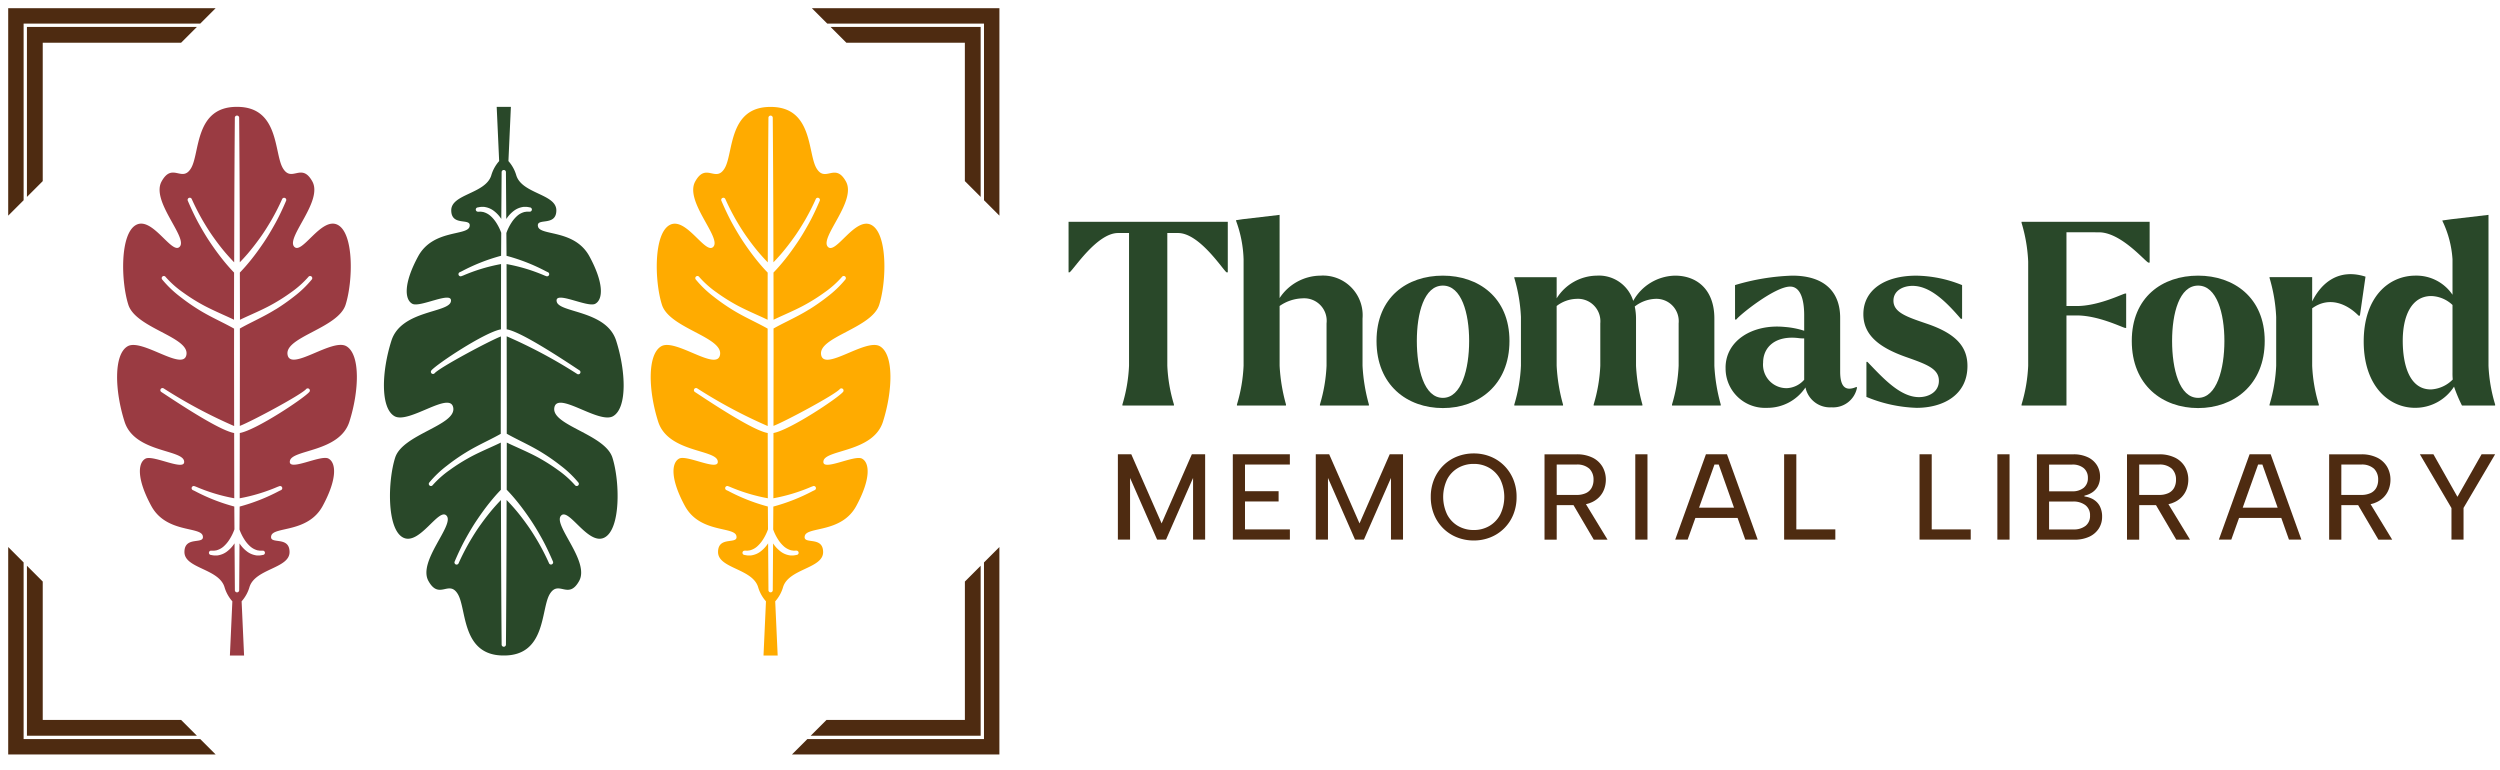 <svg xmlns="http://www.w3.org/2000/svg" xmlns:xlink="http://www.w3.org/1999/xlink" width="305" height="94" viewBox="0 0 305 94">
  <defs>
    <clipPath id="clip-path">
      <rect id="Rectangle_3000" data-name="Rectangle 3000" width="303.405" height="91.046" fill="none"/>
    </clipPath>
    <clipPath id="clip-logo">
      <rect width="305" height="94"/>
    </clipPath>
  </defs>
  <g id="logo" clip-path="url(#clip-logo)">
    <g id="Group_6162" data-name="Group 6162" transform="translate(1 1)">
      <g id="Group_6079" data-name="Group 6079" clip-path="url(#clip-path)">
        <path id="Path_53246" data-name="Path 53246" d="M285.659,57.543h19.426v6.164h-.155c-.467-.342-3.3-4.794-5.916-4.794h-1.307V75.1a19.176,19.176,0,0,0,.809,4.732v.125h-6.288v-.125a19.2,19.2,0,0,0,.809-4.732V58.913H291.7c-2.584,0-5.417,4.452-5.915,4.794h-.125Z" transform="translate(-156.295 -31.484)" fill="#294829"/>
        <path id="Path_53247" data-name="Path 53247" d="M336.852,78.942h-5.977v-.125a19.193,19.193,0,0,0,.81-4.732V61.1a14.76,14.76,0,0,0-.9-4.639l-.03-.125.809-.124,4.514-.529V65.836a6.03,6.03,0,0,1,4.982-2.739,4.839,4.839,0,0,1,5.136,5.23v5.759a21.464,21.464,0,0,0,.778,4.732v.125h-5.977v-.125a19.232,19.232,0,0,0,.809-4.732V68.918a2.744,2.744,0,0,0-2.926-3.051,5.111,5.111,0,0,0-2.8.934v7.285a21.461,21.461,0,0,0,.779,4.732Z" transform="translate(-180.967 -30.469)" fill="#294829"/>
        <path id="Path_53248" data-name="Path 53248" d="M368.625,80.017c0-5.355,3.736-7.969,8.094-7.969,4.327,0,8.125,2.646,8.125,7.969,0,5.386-3.8,8.187-8.125,8.187-4.358,0-8.094-2.8-8.094-8.187m11.3,0c0-3.393-.934-6.755-3.206-6.755-2.3,0-3.176,3.393-3.176,6.755,0,3.393.872,6.942,3.176,6.942,2.272,0,3.206-3.518,3.206-6.942" transform="translate(-201.689 -39.42)" fill="#294829"/>
        <path id="Path_53249" data-name="Path 53249" d="M411.689,87.894h-5.947v-.125a19.173,19.173,0,0,0,.81-4.732V77.091a19.853,19.853,0,0,0-.81-4.763v-.093h5.168v2.584a5.852,5.852,0,0,1,4.888-2.771,4.373,4.373,0,0,1,4.451,3.082,5.978,5.978,0,0,1,5.106-3.082c2.615,0,4.794,1.65,4.794,5.23v5.759a21.536,21.536,0,0,0,.778,4.732v.125h-5.946v-.125a19.2,19.2,0,0,0,.81-4.732V77.87a2.726,2.726,0,0,0-2.865-2.989,4.351,4.351,0,0,0-2.49.934,7,7,0,0,1,.156,1.463v5.759a21.5,21.5,0,0,0,.778,4.732v.125h-5.946v-.125a19.234,19.234,0,0,0,.809-4.732V77.87a2.739,2.739,0,0,0-2.925-2.989,4.131,4.131,0,0,0-2.4.872v7.285a21.464,21.464,0,0,0,.778,4.732Z" transform="translate(-221.997 -39.42)" fill="#294829"/>
        <path id="Path_53250" data-name="Path 53250" d="M462.657,83.287c0-3.363,3.362-5.355,7.192-4.981a10.23,10.23,0,0,1,2.4.466V76.9c0-2.241-.591-3.517-1.712-3.517-1.868,0-6.164,3.456-6.569,4.016h-.156V73.2a27.211,27.211,0,0,1,6.974-1.152c4.078,0,5.852,2.117,5.852,5.137v6.568c0,1.743.561,2.491,1.993,1.868l.063.093a2.966,2.966,0,0,1-3.113,2.4,3.046,3.046,0,0,1-3.175-2.428,5.575,5.575,0,0,1-4.732,2.49,4.8,4.8,0,0,1-5.013-4.887m7.409,2.49a3,3,0,0,0,2.179-1.028V79.706a4.364,4.364,0,0,1-.622-.031c-2.926-.374-4.39,1.121-4.39,2.988a2.861,2.861,0,0,0,2.833,3.113" transform="translate(-253.138 -39.42)" fill="#294829"/>
        <path id="Path_53251" data-name="Path 53251" d="M500.15,86.835V82.57h.125c1.806,1.868,3.954,4.3,6.289,4.3,1.214,0,2.428-.654,2.428-1.993,0-1.494-1.525-2.023-4.078-2.926-3.237-1.152-5.137-2.677-5.137-5.2,0-2.957,2.615-4.7,6.445-4.7a15.305,15.305,0,0,1,5.6,1.152v4.109h-.155c-1.713-1.993-3.7-4.016-5.884-4.016-1.183,0-2.335.591-2.335,1.806,0,1.463,1.682,1.993,4.141,2.833,3.642,1.245,4.887,2.9,4.887,5.136,0,3.58-3.019,5.106-6.2,5.106a17.323,17.323,0,0,1-6.133-1.339" transform="translate(-273.447 -39.42)" fill="#294829"/>
        <path id="Path_53252" data-name="Path 53252" d="M547.872,58.819v9h1.245c2.615,0,5.417-1.4,5.914-1.526h.125v4.2h-.125c-.5-.125-3.3-1.526-5.914-1.526h-1.245v10.99h-5.479v-.125a19.18,19.18,0,0,0,.81-4.732V62.4a19.18,19.18,0,0,0-.81-4.732v-.125h15.628v4.981h-.155c-.5-.249-3.363-3.7-6.04-3.7Z" transform="translate(-296.764 -31.483)" fill="#294829"/>
        <path id="Path_53253" data-name="Path 53253" d="M572.089,80.017c0-5.355,3.736-7.969,8.094-7.969,4.327,0,8.125,2.646,8.125,7.969,0,5.386-3.8,8.187-8.125,8.187-4.358,0-8.094-2.8-8.094-8.187m11.3,0c0-3.393-.934-6.755-3.206-6.755-2.3,0-3.176,3.393-3.176,6.755,0,3.393.872,6.942,3.176,6.942,2.272,0,3.206-3.518,3.206-6.942" transform="translate(-313.012 -39.42)" fill="#294829"/>
        <path id="Path_53254" data-name="Path 53254" d="M615.214,87.676h-6.009v-.125a19.173,19.173,0,0,0,.81-4.732V76.873a19.853,19.853,0,0,0-.81-4.763v-.093h5.2v2.958c1.152-2.335,3.3-4.047,6.507-3.02l-.686,4.763h-.155c-1.37-1.4-3.549-2.428-5.666-.9v7a19.2,19.2,0,0,0,.809,4.732Z" transform="translate(-333.32 -39.203)" fill="#294829"/>
        <path id="Path_53255" data-name="Path 53255" d="M645.59,76.638a5.613,5.613,0,0,1-4.763,2.584c-3.175,0-6.257-2.647-6.257-8.094,0-5.417,3.051-8.032,6.32-8.032a5.312,5.312,0,0,1,4.514,2.334V61.1a12.6,12.6,0,0,0-1.214-4.639l-.031-.093,1.121-.156,4.514-.529v18.4a19.175,19.175,0,0,0,.81,4.732v.125h-4.047a17.79,17.79,0,0,1-.966-2.3m-2.833.342a4.042,4.042,0,0,0,2.677-1.214,7.564,7.564,0,0,1-.031-.872V66.676a3.943,3.943,0,0,0-2.584-1.09c-2.4,0-3.487,2.4-3.487,5.448,0,2.989.84,5.946,3.424,5.946" transform="translate(-347.198 -30.469)" fill="#294829"/>
        <path id="Path_53256" data-name="Path 53256" d="M304.277,128.609l-3.7-8.433h-1.636v10.411h1.487v-7.526l3.3,7.526h1.086l3.3-7.526v7.526h1.473V120.175h-1.622Z" transform="translate(-163.56 -65.753)" fill="#4e2b11"/>
        <path id="Path_53257" data-name="Path 53257" d="M329.916,130.587h6.96v-1.249H331.4v-3.406h4.1v-1.249h-4.1v-3.257h5.473v-1.249h-6.96Z" transform="translate(-180.51 -65.753)" fill="#4e2b11"/>
        <path id="Path_53258" data-name="Path 53258" d="M357.593,128.609l-3.7-8.433h-1.636v10.411h1.488v-7.526l3.3,7.526h1.086l3.3-7.526v7.526H362.9V120.175h-1.622Z" transform="translate(-192.732 -65.753)" fill="#4e2b11"/>
        <path id="Path_53259" data-name="Path 53259" d="M392.193,121.433a4.98,4.98,0,0,0-1.666-1.1,5.367,5.367,0,0,0-2.038-.387,5.461,5.461,0,0,0-2.06.387,4.963,4.963,0,0,0-1.673,1.1,5.131,5.131,0,0,0-1.115,1.681,5.531,5.531,0,0,0-.4,2.142,5.588,5.588,0,0,0,.4,2.149,4.978,4.978,0,0,0,2.789,2.774,5.461,5.461,0,0,0,2.06.387,5.367,5.367,0,0,0,2.038-.387,5,5,0,0,0,2.781-2.774,5.588,5.588,0,0,0,.4-2.149,5.531,5.531,0,0,0-.4-2.142,5.138,5.138,0,0,0-1.115-1.681m-.476,5.964a3.511,3.511,0,0,1-1.331,1.4,3.689,3.689,0,0,1-1.9.491,3.755,3.755,0,0,1-1.918-.491,3.44,3.44,0,0,1-1.331-1.4,5,5,0,0,1,0-4.291,3.452,3.452,0,0,1,1.331-1.391,3.76,3.76,0,0,1,1.918-.491,3.694,3.694,0,0,1,1.9.491,3.523,3.523,0,0,1,1.331,1.391,4.934,4.934,0,0,1,0,4.291" transform="translate(-209.686 -65.627)" fill="#4e2b11"/>
        <path id="Path_53260" data-name="Path 53260" d="M419.426,126.117a2.947,2.947,0,0,0,1.123-.714,2.788,2.788,0,0,0,.624-1,3.335,3.335,0,0,0,.193-1.115,3.125,3.125,0,0,0-.394-1.561,2.871,2.871,0,0,0-1.19-1.123,4.3,4.3,0,0,0-2.031-.424h-3.867v10.411h1.487v-4.209h2.051l2.47,4.209h1.681l-2.636-4.33a3.669,3.669,0,0,0,.487-.139m-4.053-4.693h2.379a2.2,2.2,0,0,1,1.607.506,1.827,1.827,0,0,1,.506,1.353,2.013,2.013,0,0,1-.224.967,1.524,1.524,0,0,1-.684.647,2.658,2.658,0,0,1-1.19.231h-2.394Z" transform="translate(-226.453 -65.752)" fill="#4e2b11"/>
        <rect id="Rectangle_2998" data-name="Rectangle 2998" width="1.487" height="10.411" transform="translate(198.505 54.423)" fill="#4e2b11"/>
        <path id="Path_53261" data-name="Path 53261" d="M452.838,120.176l-3.748,10.411h1.517l.945-2.647H456.7l.937,2.647h1.518l-3.748-10.411ZM452,126.69l1.88-5.265h.52l1.864,5.265Z" transform="translate(-245.715 -65.753)" fill="#4e2b11"/>
        <path id="Path_53262" data-name="Path 53262" d="M479.922,120.176h-1.488v10.411h6.247v-1.249h-4.759Z" transform="translate(-261.77 -65.753)" fill="#4e2b11"/>
        <path id="Path_53263" data-name="Path 53263" d="M516.4,120.176h-1.487v10.411h6.246v-1.249H516.4Z" transform="translate(-281.73 -65.753)" fill="#4e2b11"/>
        <rect id="Rectangle_2999" data-name="Rectangle 2999" width="1.487" height="10.411" transform="translate(242.679 54.423)" fill="#4e2b11"/>
        <path id="Path_53264" data-name="Path 53264" d="M553.452,125.7a2.963,2.963,0,0,0-1.124-.379v-.1a2.8,2.8,0,0,0,.959-.4,2.109,2.109,0,0,0,.685-.759,2.425,2.425,0,0,0,.26-1.175,2.6,2.6,0,0,0-.364-1.354,2.623,2.623,0,0,0-1.093-.981,4.011,4.011,0,0,0-1.83-.372h-4.417v10.411h4.581a4.139,4.139,0,0,0,1.822-.365,2.728,2.728,0,0,0,1.153-1,2.608,2.608,0,0,0,.4-1.413,2.748,2.748,0,0,0-.275-1.294,2.04,2.04,0,0,0-.758-.811m-5.437-4.276h2.8a2.109,2.109,0,0,1,1.435.439,1.514,1.514,0,0,1,.5,1.2,1.48,1.48,0,0,1-.506,1.19,2.112,2.112,0,0,1-1.413.431h-2.81Zm4.454,7.474a2.313,2.313,0,0,1-1.495.439h-2.959v-3.406h2.915a2.418,2.418,0,0,1,1.51.439,1.506,1.506,0,0,1,.572,1.272,1.522,1.522,0,0,1-.543,1.257" transform="translate(-299.027 -65.753)" fill="#4e2b11"/>
        <path id="Path_53265" data-name="Path 53265" d="M576.338,126.117a2.941,2.941,0,0,0,1.123-.714,2.784,2.784,0,0,0,.625-1,3.346,3.346,0,0,0,.193-1.115,3.13,3.13,0,0,0-.394-1.561,2.873,2.873,0,0,0-1.19-1.123,4.3,4.3,0,0,0-2.031-.424H570.8v10.411h1.488v-4.209h2.051l2.47,4.209h1.681l-2.636-4.33a3.685,3.685,0,0,0,.487-.139m-4.053-4.693h2.379a2.2,2.2,0,0,1,1.607.506,1.827,1.827,0,0,1,.505,1.353,2.013,2.013,0,0,1-.223.967,1.526,1.526,0,0,1-.684.647,2.658,2.658,0,0,1-1.19.231h-2.394Z" transform="translate(-312.306 -65.752)" fill="#4e2b11"/>
        <path id="Path_53266" data-name="Path 53266" d="M599.3,120.176l-3.748,10.411h1.517l.945-2.647h5.153l.937,2.647h1.517l-3.748-10.411Zm-.839,6.514,1.88-5.265h.52l1.864,5.265Z" transform="translate(-325.85 -65.753)" fill="#4e2b11"/>
        <path id="Path_53267" data-name="Path 53267" d="M630.8,126.117a2.947,2.947,0,0,0,1.123-.714,2.781,2.781,0,0,0,.624-1,3.334,3.334,0,0,0,.193-1.115,3.125,3.125,0,0,0-.394-1.561,2.871,2.871,0,0,0-1.19-1.123,4.3,4.3,0,0,0-2.03-.424h-3.867v10.411h1.487v-4.209H628.8l2.469,4.209h1.681l-2.636-4.33a3.644,3.644,0,0,0,.486-.139m-4.053-4.693h2.38a2.2,2.2,0,0,1,1.606.506,1.827,1.827,0,0,1,.506,1.353,2.008,2.008,0,0,1-.224.967,1.522,1.522,0,0,1-.684.647,2.654,2.654,0,0,1-1.189.231h-2.4Z" transform="translate(-342.103 -65.752)" fill="#4e2b11"/>
        <path id="Path_53268" data-name="Path 53268" d="M657.234,120.176l-2.945,5.191-2.93-5.191h-1.651l3.852,6.559v3.852h1.473V126.72l3.852-6.544Z" transform="translate(-355.481 -65.753)" fill="#4e2b11"/>
        <path id="Path_53269" data-name="Path 53269" d="M43.1,93.52l.3-6.612a4.511,4.511,0,0,1-.961-1.746c-.705-2.265-4.9-2.253-4.885-4.279s2.519-.817,2.234-1.97-4.475-.317-6.278-3.641S31.866,70,32.808,69.5s4.988,1.674,4.7.273S31.444,68.728,30.253,65s-1.365-8.193.369-9.206S37.466,58.956,37.8,56.8s-6.182-3.221-7.09-6.075-1.04-8.7.964-9.746,4.413,3.8,5.332,2.634-3.56-5.549-2.236-7.934,2.5.217,3.593-1.615.423-7.5,5.6-7.479c5.178-.019,4.51,5.648,5.6,7.479s2.268-.769,3.593,1.615-3.155,6.766-2.236,7.934,3.327-3.678,5.332-2.634,1.872,6.892.964,9.746S49.8,54.649,50.132,56.8s5.444-2.027,7.178-1.014,1.558,5.474.369,9.206-6.967,3.372-7.255,4.773,3.758-.78,4.7-.273,1.1,2.452-.7,5.777-5.992,2.488-6.278,3.641,2.214-.055,2.234,1.97S46.2,82.9,45.492,85.162a4.511,4.511,0,0,1-.961,1.746l.3,6.612ZM48.674,51.3a24.523,24.523,0,0,0,2.243-1.571A13.053,13.053,0,0,0,53.07,47.67a.262.262,0,1,0-.4-.334,11.9,11.9,0,0,1-2.09,1.866,22.677,22.677,0,0,1-2.209,1.416c-.844.483-1.839.931-2.716,1.328-.472.213-.925.418-1.326.614L44.315,46.8c.452-.464.921-1,1.43-1.636s1-1.321,1.493-2.051c.439-.647.9-1.419,1.418-2.353.424-.773.85-1.661,1.3-2.716a.262.262,0,0,0-.48-.212,28.565,28.565,0,0,1-1.31,2.568c-.515.877-.977,1.6-1.416,2.2-.485.679-.985,1.316-1.481,1.9-.335.388-.653.735-.962,1.049L44.3,40.236c-.013-3.647-.032-7.964-.07-12.327a.263.263,0,0,0-.526,0c-.038,4.363-.057,8.687-.069,12.341l-.013,5.3c-.311-.316-.631-.665-.971-1.056-.5-.577-.994-1.215-1.483-1.9-.436-.6-.9-1.318-1.414-2.2a28.7,28.7,0,0,1-1.31-2.569.262.262,0,0,0-.48.212c.453,1.055.88,1.942,1.3,2.717.515.933.979,1.7,1.416,2.35.489.731.992,1.422,1.494,2.054s.983,1.178,1.437,1.644l-.01,5.755c-.4-.2-.853-.4-1.325-.614-.88-.4-1.877-.85-2.724-1.331A22.752,22.752,0,0,1,37.348,49.2a11.861,11.861,0,0,1-2.091-1.867.262.262,0,1,0-.4.335,13.076,13.076,0,0,0,2.153,2.063,24.4,24.4,0,0,0,2.242,1.57c.845.533,1.829,1.029,2.7,1.467.607.307,1.184.6,1.659.872l-.005,3.09.012,8.794a60.537,60.537,0,0,1-8.585-4.585.262.262,0,1,0-.288.437l.307.2c4.536,3.009,7.348,4.587,8.568,4.8l.013,7.959a21.433,21.433,0,0,1-4.643-1.4l-.221-.081a.262.262,0,0,0-.194.485l.228.105a23.008,23.008,0,0,0,4.834,1.9l.019,2.781a.238.238,0,0,0-.01.025,5.949,5.949,0,0,1-.613,1.238,3.9,3.9,0,0,1-.706.833,2.108,2.108,0,0,1-.734.423.324.324,0,0,0-.04.014.775.775,0,0,1-.21.046c-.049.007-.1.014-.148.023a2.031,2.031,0,0,1-.229,0,1.487,1.487,0,0,0-.162,0,.262.262,0,0,0-.04.521c.048.007.095.015.142.025a2.411,2.411,0,0,0,.312.044h.033a1.059,1.059,0,0,1,.125,0,1.227,1.227,0,0,0,.34-.03,2.447,2.447,0,0,0,.952-.4,3.875,3.875,0,0,0,.87-.869c.044-.06.087-.121.129-.182l.04,5.717a.263.263,0,0,0,.526,0l.04-5.707.121.172a3.851,3.851,0,0,0,.878.873,2.415,2.415,0,0,0,.943.394,1.2,1.2,0,0,0,.341.03H46.7a2.407,2.407,0,0,0,.312-.044c.048-.01.095-.018.142-.025a.262.262,0,0,0-.041-.521c-.061,0-.109,0-.162,0a2.149,2.149,0,0,1-.229,0c-.049-.01-.1-.016-.148-.023a.766.766,0,0,1-.208-.046.307.307,0,0,0-.041-.014,2.2,2.2,0,0,1-.728-.417,3.936,3.936,0,0,1-.713-.838,5.97,5.97,0,0,1-.613-1.239l0-.008.019-2.791a23.034,23.034,0,0,0,4.817-1.9l.238-.11a.262.262,0,0,0-.194-.485l-.231.084a21.586,21.586,0,0,1-4.625,1.4l.013-7.964c2-.358,7.864-4.259,8.487-5.013a.262.262,0,1,0-.4-.34c-.628.714-6.725,3.972-8.086,4.486l.011-8.785-.005-3.094c.476-.274,1.052-.567,1.659-.871.908-.458,1.847-.931,2.689-1.462" transform="translate(-16.053 -14.547)" fill="#9a3b42"/>
        <path id="Path_53270" data-name="Path 53270" d="M116.707,26.588l-.3,6.611a4.5,4.5,0,0,1,.961,1.745c.705,2.266,4.9,2.253,4.885,4.279s-2.519.816-2.234,1.969,4.475.317,6.277,3.641,1.646,5.269.7,5.777-4.989-1.674-4.7-.273,6.065,1.041,7.255,4.774,1.365,8.192-.369,9.206-6.844-3.166-7.178-1.014,6.182,3.22,7.09,6.075,1.04,8.7-.964,9.746-4.413-3.8-5.332-2.634,3.56,5.548,2.236,7.934-2.5-.217-3.593,1.614-.423,7.5-5.6,7.479c-5.178.019-4.51-5.648-5.6-7.479s-2.268.771-3.593-1.614,3.155-6.766,2.236-7.934-3.328,3.678-5.332,2.634-1.872-6.892-.964-9.746,7.426-3.922,7.09-6.075-5.445,2.026-7.178,1.014-1.558-5.475-.369-9.206,6.967-3.372,7.255-4.774-3.758.78-4.7.273-1.1-2.452.7-5.777,5.993-2.488,6.278-3.641-2.214.056-2.234-1.969,4.179-2.015,4.885-4.279a4.506,4.506,0,0,1,.961-1.745l-.3-6.613ZM111.132,68.8a24.521,24.521,0,0,0-2.243,1.571,13.07,13.07,0,0,0-2.152,2.063.262.262,0,0,0,.4.334,11.85,11.85,0,0,1,2.09-1.866,22.675,22.675,0,0,1,2.209-1.416c.844-.483,1.839-.931,2.716-1.328.472-.213.925-.418,1.326-.614l.009,5.759c-.452.464-.921,1-1.43,1.636s-1,1.321-1.493,2.051c-.44.647-.9,1.419-1.418,2.353-.424.773-.85,1.661-1.3,2.716a.262.262,0,0,0,.48.212,28.565,28.565,0,0,1,1.31-2.568c.515-.877.977-1.6,1.416-2.2.485-.679.985-1.316,1.481-1.9.335-.388.653-.735.962-1.049l.013,5.306c.013,3.647.032,7.964.07,12.327a.263.263,0,0,0,.526,0c.038-4.363.056-8.687.069-12.341l.013-5.3c.311.316.631.665.971,1.056.5.577.994,1.215,1.483,1.9.436.6.9,1.318,1.414,2.2a28.768,28.768,0,0,1,1.31,2.569.262.262,0,0,0,.479-.212c-.453-1.055-.879-1.941-1.3-2.717-.515-.933-.979-1.7-1.416-2.35-.489-.731-.992-1.422-1.494-2.054s-.983-1.178-1.437-1.644l.01-5.755c.4.2.853.4,1.325.614.879.4,1.877.85,2.724,1.331a22.752,22.752,0,0,1,2.208,1.416,11.843,11.843,0,0,1,2.091,1.867.262.262,0,0,0,.4-.335,13.076,13.076,0,0,0-2.153-2.063,24.559,24.559,0,0,0-2.242-1.57c-.845-.532-1.829-1.028-2.7-1.467-.607-.307-1.183-.6-1.658-.872l.005-3.09-.012-8.794a60.537,60.537,0,0,1,8.585,4.585.262.262,0,1,0,.288-.437l-.307-.2c-4.536-3.009-7.349-4.587-8.568-4.8l-.013-7.959a21.408,21.408,0,0,1,4.643,1.4l.221.081a.262.262,0,0,0,.194-.485l-.228-.105a23.018,23.018,0,0,0-4.834-1.9l-.019-2.781c0-.008.007-.016.01-.025a5.956,5.956,0,0,1,.612-1.238,3.924,3.924,0,0,1,.706-.833,2.108,2.108,0,0,1,.734-.423.324.324,0,0,0,.04-.014.775.775,0,0,1,.21-.046c.049-.007.1-.014.148-.023a2.028,2.028,0,0,1,.229,0,1.488,1.488,0,0,0,.162,0,.262.262,0,0,0,.04-.521c-.048-.007-.095-.015-.142-.025a2.411,2.411,0,0,0-.312-.044h-.033a1.054,1.054,0,0,1-.125,0,1.224,1.224,0,0,0-.34.03,2.447,2.447,0,0,0-.952.4,3.875,3.875,0,0,0-.87.869c-.044.06-.087.121-.129.182l-.041-5.717a.263.263,0,0,0-.526,0l-.04,5.707-.121-.172a3.86,3.86,0,0,0-.878-.873,2.417,2.417,0,0,0-.943-.394,1.194,1.194,0,0,0-.34-.03H113.1a2.393,2.393,0,0,0-.311.044c-.048.01-.095.018-.142.025a.262.262,0,0,0,.04.521c.061,0,.11,0,.162,0a2.028,2.028,0,0,1,.229,0c.049.01.1.016.148.023a.765.765,0,0,1,.209.046.308.308,0,0,0,.041.014,2.2,2.2,0,0,1,.728.417,3.925,3.925,0,0,1,.714.838,6,6,0,0,1,.613,1.239l0,.008-.019,2.791a23,23,0,0,0-4.816,1.9l-.238.11a.262.262,0,0,0,.194.485l.231-.084a21.587,21.587,0,0,1,4.625-1.4l-.014,7.964c-2,.358-7.863,4.259-8.487,5.013a.262.262,0,1,0,.4.34c.628-.714,6.725-3.972,8.086-4.486l-.021,8.785,0,3.094c-.475.274-1.052.567-1.658.871-.908.458-1.847.931-2.689,1.463" transform="translate(-55.379 -14.547)" fill="#294829"/>
        <path id="Path_53271" data-name="Path 53271" d="M186.854,93.52l.3-6.612a4.511,4.511,0,0,1-.961-1.746c-.706-2.265-4.9-2.253-4.885-4.279s2.519-.817,2.234-1.97-4.475-.317-6.278-3.641-1.645-5.269-.7-5.777,4.988,1.674,4.7.273S175.2,68.728,174.007,65s-1.365-8.193.369-9.206,6.844,3.166,7.178,1.014-6.182-3.221-7.09-6.075-1.04-8.7.964-9.746,4.413,3.8,5.332,2.634-3.56-5.549-2.236-7.934,2.5.217,3.593-1.615.423-7.5,5.6-7.479c5.178-.019,4.51,5.648,5.6,7.479s2.268-.769,3.593,1.615-3.155,6.766-2.236,7.934,3.327-3.678,5.332-2.634,1.872,6.892.964,9.746-7.425,3.921-7.09,6.075,5.445-2.027,7.178-1.014,1.558,5.474.369,9.206-6.967,3.372-7.255,4.773,3.758-.78,4.7-.273,1.1,2.452-.7,5.777-5.993,2.488-6.278,3.641,2.214-.055,2.234,1.97-4.18,2.014-4.885,4.279a4.511,4.511,0,0,1-.961,1.746l.3,6.612ZM192.428,51.3a24.525,24.525,0,0,0,2.243-1.571,13.052,13.052,0,0,0,2.152-2.063.262.262,0,1,0-.4-.334,11.85,11.85,0,0,1-2.09,1.866,22.676,22.676,0,0,1-2.209,1.416c-.844.483-1.839.931-2.716,1.328-.472.213-.925.418-1.326.614l-.009-5.759c.452-.464.921-1,1.43-1.636s1-1.321,1.493-2.051c.44-.647.9-1.419,1.418-2.353.424-.773.85-1.661,1.3-2.716a.262.262,0,0,0-.48-.212,28.565,28.565,0,0,1-1.31,2.568c-.515.877-.977,1.6-1.416,2.2-.485.679-.985,1.316-1.481,1.9-.335.388-.653.735-.962,1.049l-.013-5.306c-.013-3.647-.032-7.964-.07-12.327a.263.263,0,1,0-.526,0c-.038,4.363-.056,8.687-.069,12.341l-.013,5.3c-.311-.316-.631-.665-.971-1.056-.5-.577-.994-1.215-1.483-1.9-.436-.6-.9-1.318-1.414-2.2a28.7,28.7,0,0,1-1.31-2.569.262.262,0,0,0-.48.212c.453,1.055.88,1.942,1.3,2.717.515.933.979,1.7,1.416,2.35.489.731.992,1.422,1.494,2.054s.983,1.178,1.437,1.644l-.01,5.755c-.4-.2-.853-.4-1.325-.614-.88-.4-1.877-.85-2.724-1.331A22.754,22.754,0,0,1,181.1,49.2a11.86,11.86,0,0,1-2.091-1.867.262.262,0,1,0-.4.335,13.076,13.076,0,0,0,2.153,2.063A24.4,24.4,0,0,0,183,51.3c.845.533,1.829,1.029,2.7,1.467.606.307,1.183.6,1.658.872l-.005,3.09.012,8.794a60.535,60.535,0,0,1-8.585-4.585.262.262,0,1,0-.288.437l.307.2c4.536,3.009,7.349,4.587,8.568,4.8l.013,7.959a21.441,21.441,0,0,1-4.643-1.4l-.221-.081a.262.262,0,0,0-.194.485l.228.105a23.007,23.007,0,0,0,4.834,1.9l.019,2.781c0,.008-.007.016-.01.025a5.97,5.97,0,0,1-.613,1.238,3.914,3.914,0,0,1-.706.833,2.108,2.108,0,0,1-.734.423.325.325,0,0,0-.04.014.775.775,0,0,1-.21.046c-.049.007-.1.014-.148.023a2.031,2.031,0,0,1-.229,0,1.487,1.487,0,0,0-.162,0,.262.262,0,0,0-.04.521c.048.007.095.015.142.025a2.411,2.411,0,0,0,.312.044H185a1.059,1.059,0,0,1,.125,0,1.227,1.227,0,0,0,.34-.03,2.447,2.447,0,0,0,.952-.4,3.875,3.875,0,0,0,.87-.869c.044-.06.087-.121.129-.182l.041,5.717a.263.263,0,0,0,.526,0l.04-5.707.121.172a3.861,3.861,0,0,0,.878.873,2.414,2.414,0,0,0,.943.394,1.194,1.194,0,0,0,.34.03h.158a2.408,2.408,0,0,0,.312-.044c.048-.01.095-.018.142-.025a.262.262,0,0,0-.041-.521c-.061,0-.109,0-.162,0a2.149,2.149,0,0,1-.229,0c-.049-.01-.1-.016-.148-.023a.766.766,0,0,1-.208-.046.307.307,0,0,0-.041-.014,2.2,2.2,0,0,1-.728-.417,3.935,3.935,0,0,1-.713-.838,5.971,5.971,0,0,1-.613-1.239l0-.008.019-2.791a23.047,23.047,0,0,0,4.816-1.9l.238-.11a.262.262,0,0,0-.194-.485l-.231.084a21.586,21.586,0,0,1-4.625,1.4l.013-7.964c2-.358,7.864-4.259,8.487-5.013a.262.262,0,1,0-.4-.34c-.628.714-6.725,3.972-8.086,4.486l.011-8.785-.005-3.094c.476-.274,1.052-.567,1.659-.871.908-.458,1.847-.931,2.689-1.462" transform="translate(-94.706 -14.547)" fill="#ffab00"/>
        <path id="Path_53272" data-name="Path 53272" d="M1.881,1.881H23.426L25.307,0H0v25.31l1.882-1.882Z" transform="translate(0 0)" fill="#4e2b11"/>
        <path id="Path_53273" data-name="Path 53273" d="M5.048,5.048V25.785l1.928-1.928V6.975H23.855l1.928-1.928Z" transform="translate(-2.762 -2.762)" fill="#4e2b11"/>
        <path id="Path_53274" data-name="Path 53274" d="M5.048,150.206v20.737H25.785l-1.927-1.927H6.976V152.134Z" transform="translate(-2.762 -82.183)" fill="#4e2b11"/>
        <path id="Path_53275" data-name="Path 53275" d="M1.881,168.586V147.039L0,145.157v25.31H25.31l-1.882-1.882Z" transform="translate(0 -79.421)" fill="#4e2b11"/>
        <path id="Path_53276" data-name="Path 53276" d="M234.567,147.039v21.547H213.02l-1.882,1.882h25.31v-25.31Z" transform="translate(-115.522 -79.421)" fill="#4e2b11"/>
        <path id="Path_53277" data-name="Path 53277" d="M236.924,170.944V150.206L235,152.133v16.882H218.114l-1.927,1.928Z" transform="translate(-118.284 -82.184)" fill="#4e2b11"/>
        <path id="Path_53278" data-name="Path 53278" d="M239.855,25.785V5.047H221.544l1.928,1.928h14.456V23.857Z" transform="translate(-121.215 -2.762)" fill="#4e2b11"/>
        <path id="Path_53279" data-name="Path 53279" d="M216.5,0l1.882,1.882H237.5V23.428l1.882,1.881V0Z" transform="translate(-118.453 0)" fill="#4e2b11"/>
      </g>
    </g>
  </g>
</svg>
